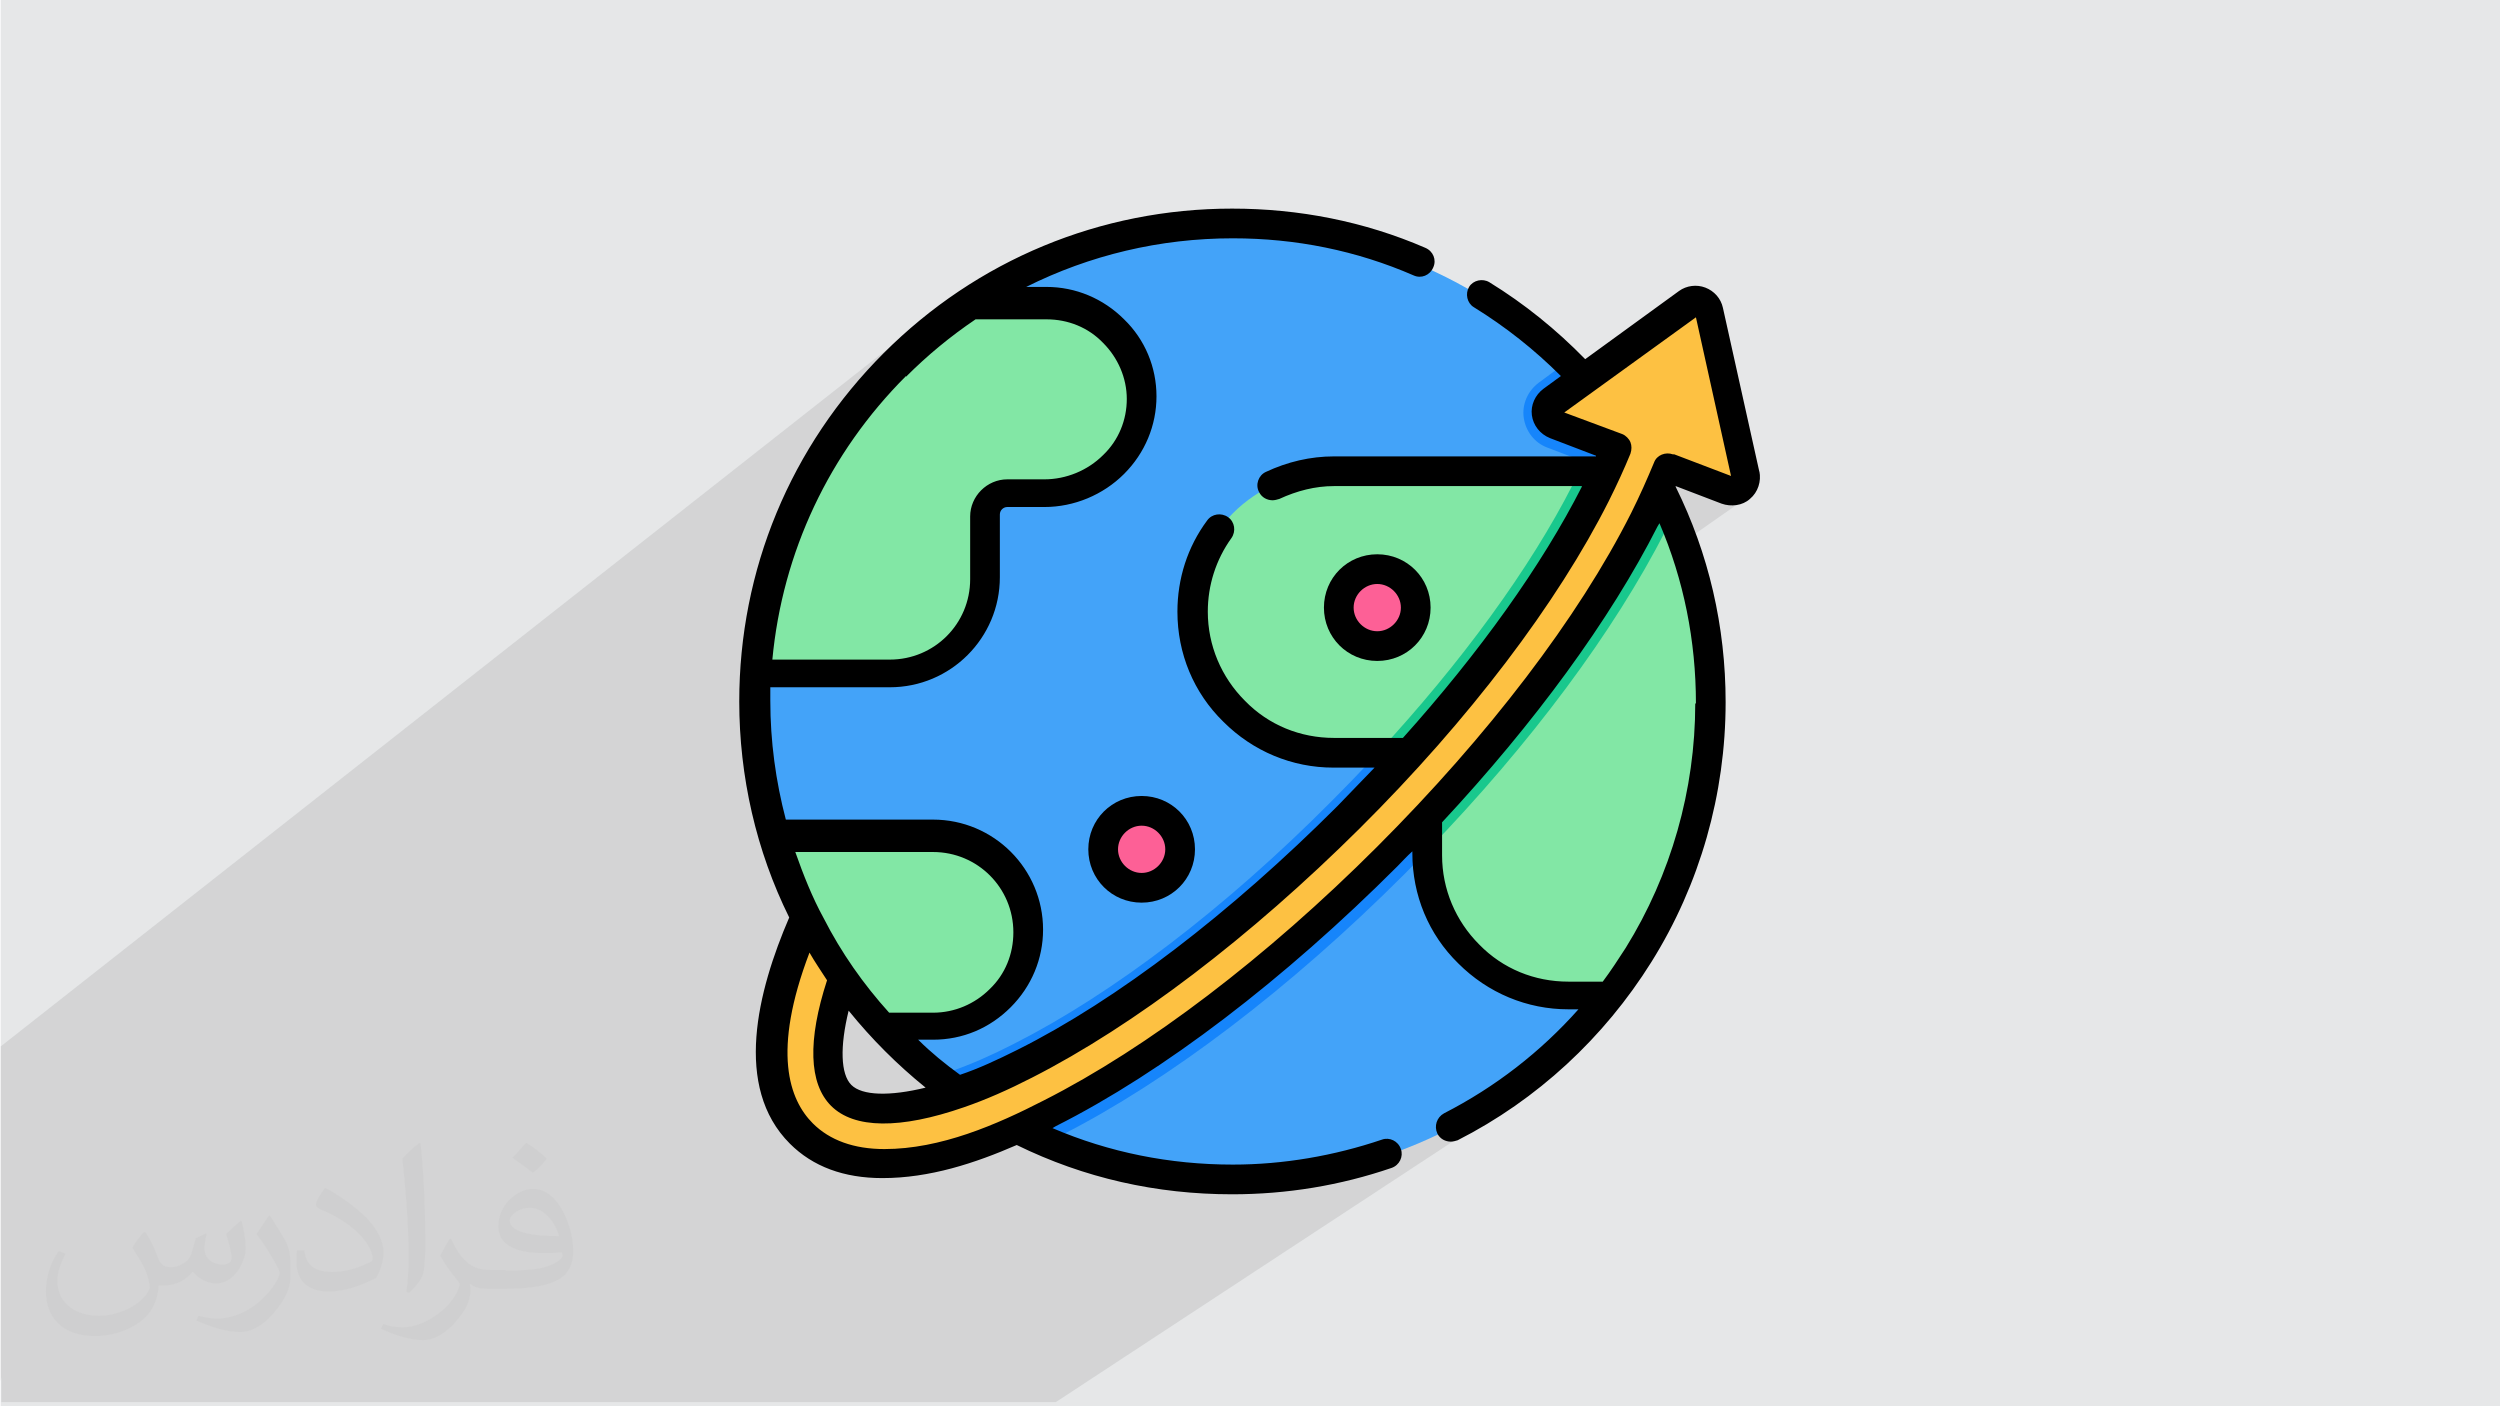 <?xml version="1.0" encoding="UTF-8"?>
<!DOCTYPE svg PUBLIC "-//W3C//DTD SVG 1.1//EN" "http://www.w3.org/Graphics/SVG/1.1/DTD/svg11.dtd">
<!-- Creator: CorelDRAW 2017 -->
<svg xmlns="http://www.w3.org/2000/svg" xml:space="preserve" width="3.703in" height="2.083in" version="1.1" style="shape-rendering:geometricPrecision; text-rendering:geometricPrecision; image-rendering:optimizeQuality; fill-rule:evenodd; clip-rule:evenodd"
viewBox="0 0 3703 2083"
 xmlns:xlink="http://www.w3.org/1999/xlink"
 xmlns:xodm="http://www.corel.com/coreldraw/odm/2003"
 enable-background="new 0 0 256 256">
 <defs>
  <style type="text/css">
   <![CDATA[
    .fil8 {fill:black}
    .fil3 {fill:#1685FB}
    .fil5 {fill:#19C88D}
    .fil2 {fill:#43A3F9}
    .fil4 {fill:#82E7A5}
    .fil0 {fill:#E6E7E8}
    .fil6 {fill:#FD6096}
    .fil7 {fill:#FDC142}
    .fil9 {fill:#373435;fill-opacity:0.031}
    .fil1 {fill:#373435;fill-opacity:0.102}
   ]]>
  </style>
 </defs>
 <g id="Layer_x0020_1">
  <polygon class="fil0" points="1,0 3704,0 3704,2083 1,2083 "/>
  <path class="fil1" d="M1 2046l0 -2 0 -1 0 -25 0 -12 0 -13 0 0 0 -12 0 -22 0 -4 0 -15 0 -6 0 -12 0 -12 0 -1 0 -20 0 -3 0 -1 0 -2 0 -9 0 0 0 0 0 -1 0 -13 0 -1 0 -1 0 -24 0 -71 0 -3 0 0 0 -85 0 -20 0 -40 0 -11 0 -2 0 -2 0 -22 0 -3 0 0 0 -19 0 -6 1377 -1083 -14 11 -14 12 -14 12 -13 12 -13 13 -13 13 -12 13 -12 14 -12 14 -11 14 -1 2 139 -109 12 -9 3 -2 -2 2 4 -3 16 -12 17 -11 54 0 28 -22 9 -4 9 -4 9 -4 9 -4 9 -4 9 -4 9 -4 9 -3 9 -3 9 -3 9 -3 9 -3 9 -3 10 -3 10 -2 10 -2 10 -2 10 -2 10 -2 10 -2 10 -2 10 -2 10 -1 10 -1 10 -1 10 -1 10 -1 10 -1 10 -1 10 0 10 0 10 0 9 0 9 0 9 0 9 0 9 0 9 1 9 1 9 1 9 1 9 1 9 1 9 1 8 1 8 1 8 2 8 2 8 2 8 2 8 2 8 2 8 2 8 2 8 2 8 3 8 3 8 3 8 3 8 3 8 3 8 3 8 3 8 3 4 1 4 0 4 0 4 -1 4 -2 -664 498 -2 6 -3 6 -3 6 -3 6 -4 6 -4 6 -4 5 -4 5 -5 5 -5 5 -5 4 -5 4 -66 49 6 -1 8 -1 8 -2 8 -2 8 -3 7 -3 7 -3 7 -4 7 -4 7 -4 6 -5 -280 209 0 1 1045 -778 -3 3 -3 4 -2 4 -1 4 0 4 1 4 1 4 2 4 3 3 4 3 4 3 4 3 4 3 4 3 4 3 4 3 4 3 4 3 4 3 4 3 4 3 4 3 4 3 4 3 4 3 4 3 4 3 4 3 4 3 4 3 4 3 4 3 4 3 4 3 4 3 4 3 4 4 4 4 4 4 4 4 4 4 4 4 -27 19 -4 3 -4 4 -3 5 -3 5 -2 5 -1 5 0 6 0 6 0 0 30 -22 -4 4 -3 5 -1 5 0 5 1 5 3 4 1 1 214 -155 -195 141 86 32 2 1 2 1 2 1 2 1 2 2 1 2 1 2 1 2 1 2 1 2 0 2 0 2 0 2 0 2 -1 2 -1 2 -2 4 -2 4 -2 4 -2 4 -2 4 -2 4 -1 1 21 0 35 -25 4 -2 4 -1 4 -1 4 0 4 1 84 32 -22 15 14 5 30 -21 0 0 -30 21 4 1 5 1 5 0 5 -2 4 -3 -32 23 4 2 5 2 6 1 6 0 6 -1 5 -1 5 -2 5 -3 -113 79 0 0 3 8 3 8 2 8 2 8 2 8 2 8 2 8 2 8 2 8 2 8 2 8 2 8 1 8 1 8 1 8 1 8 1 9 1 9 1 9 1 9 1 9 0 9 0 9 0 9 0 9 0 9 0 12 0 12 -1 12 -1 12 -1 12 -1 12 -1 12 -2 12 -2 12 -2 12 -2 12 -2 12 -3 12 -3 12 -3 12 -3 11 -3 11 -4 11 -4 11 -4 11 -4 11 -4 11 -5 11 -5 11 -5 11 -5 11 -5 11 -5 11 -6 10 -6 10 -6 10 -6 10 -2 3 -2 3 -2 3 -2 3 -2 3 -2 3 -2 3 -2 3 -2 3 -2 3 -2 3 -2 3 -2 3 -2 3 -2 3 -2 3 -33 22 44 0 -69 46 -5 5 -6 6 -6 5 -6 5 -6 5 -6 5 -6 5 -6 5 -6 5 -6 5 -6 5 -6 5 -6 5 -6 5 -6 5 -6 5 -6 5 -7 4 -7 4 -72 48 -1 1 -1 4 0 4 1 4 1 4 4 -2 30 -16 30 -17 29 -18 -89 58 2 2 2 2 3 1 3 1 3 1 3 0 1 0 1 0 1 0 1 0 1 0 1 0 1 -1 1 -1 11 -6 11 -6 11 -6 11 -6 11 -6 10 -7 -655 430 -7 0 -6 0 -25 0 0 0 -1 0 -10 0 -27 0 -7 0 -19 0 -13 0 -14 0 -15 0 -17 0 -21 0 -28 0 -32 0 -135 0 -7 0 -179 0 -14 0 -6 0 -2 0 -3 0 0 0 -17 0 -1 0 -15 0 0 0 -18 0 -2 0 -7 0 -10 0 -2 0 -4 0 -14 0 -42 0 -23 0 -13 0 -17 0 -10 0 -9 0 0 0 -11 0 -10 0 -4 0 -35 0 -12 0 -5 0 -4 0 -3 0 -3 0 -8 0 -9 0 -5 0 -10 0 -4 0 -6 0 -11 0 -2 0 -3 0 -2 0 0 0 -2 0 0 0 -3 0 -3 0 -3 0 0 0 -6 0 -2 0 0 0 0 0 0 0 -2 0 -3 0 -2 0 -6 0 -3 0 -3 0 -6 0 -3 0 -20 0 -1 0 -27 0 -18 0 -3 0 0 0 -10 0 -3 0 -2 0 -7 0 -5 0 -3 0 -4 0 -3 0 -5 0 -7 0 -6 0 -12 0 -3 0 -1 0 0 0 -1 0 -2 0 -1 0 -1 0 -6 0 -6 0 -2 0 -7 0 -4 0 -4 0 -1 0 -1 0 -1 0 -5 0 0 0 -1 0 -34 0 -20 0 -2 0 -15 0 -2 0 -9 0 -7 0 -11 0 -12 0 0 0 -9 0 -2 0 -21 0 0 0 0 0 -9 0 -19 0 -4 0 0 0 -15 0 -5 0 -17 0 -21 0 -20 0 -9 0 -11 0 -49 0 -6 0 -3 0 -28 0 -1 0 -15 0 -1 0 -9 0 0 0 -7 0 0 -7 0 -30zm2532 -1004l0 0zm0 0l0 0z"/>
  <g id="_1925539977904">
   <path class="fil2" d="M2533 1042c0,391 -317,707 -707,707 -98,0 -192,-20 -277,-56 -60,-25 -115,-59 -165,-99 -41,-33 -78,-70 -110,-110 -40,-50 -74,-106 -99,-165 -36,-85 -56,-178 -56,-276 0,-391 317,-707 707,-707 192,0 367,77 494,202 66,65 120,142 156,229 36,85 56,179 56,277l0 0zm0 0z"/>
   <path class="fil3" d="M2477 765c-3,7 -7,14 -10,21 -81,160 -218,341 -387,509 -168,168 -349,306 -509,387 -7,4 -14,7 -21,11 -60,-25 -115,-59 -165,-99 7,-2 15,-5 23,-7 29,-10 61,-24 94,-41 146,-74 313,-201 470,-359 157,-157 285,-324 359,-470 6,-11 11,-22 16,-33l-55 -21c-19,-7 -32,-24 -35,-44 -3,-20 6,-40 22,-52l42 -31c66,65 120,142 156,229l0 0zm0 0z"/>
   <g>
    <path class="fil4" d="M1522 1380c0,39 -16,74 -41,100 -26,26 -61,41 -100,41l-75 0c-73,-79 -129,-175 -160,-282l235 0c78,0 141,63 141,141zm0 0z"/>
    <path class="fil4" d="M1691 591c0,78 -65,142 -143,142l-55 0c-18,0 -33,15 -33,33l0 93c0,78 -63,141 -141,141l-198 0c14,-229 137,-429 318,-548l112 0c39,0 74,16 100,41 25,25 41,60 41,99l0 0zm0 0z"/>
    <path class="fil4" d="M2533 1042c0,164 -55,314 -149,434l-62 0c-58,0 -110,-23 -148,-61 -38,-38 -61,-90 -61,-148l0 -117c0,-18 -15,-33 -33,-33l-106 0c-58,0 -110,-23 -148,-61 -38,-38 -61,-90 -61,-148 0,-115 93,-209 209,-209l470 0c12,21 22,43 32,65l0 0c36,85 56,179 56,277l0 0zm0 0z"/>
   </g>
   <path class="fil5" d="M2477 765l0 0c-3,7 -7,14 -10,21 -76,149 -200,316 -353,474l0 -110c0,-18 -15,-33 -33,-33l-42 0c126,-136 228,-276 291,-400 3,-6 6,-11 8,-17l107 0c12,21 22,43 32,65l0 0zm0 0z"/>
   <path class="fil6" d="M2097 900c0,31 -25,57 -57,57 -31,0 -57,-25 -57,-57 0,-31 25,-57 57,-57 31,0 57,25 57,57zm0 0z"/>
   <path class="fil6" d="M1748 1258c0,31 -25,57 -57,57 -31,0 -57,-25 -57,-57 0,-31 25,-57 57,-57 31,0 57,25 57,57zm0 0z"/>
   <path class="fil7" d="M2584 704l-54 -243c-3,-14 -19,-20 -31,-12l-201 146c-13,9 -10,29 5,34l90 34c-9,22 -19,45 -31,69 -76,149 -205,319 -365,479 -160,160 -330,290 -479,365 -35,18 -68,32 -98,42 -83,29 -146,31 -174,3 -28,-28 -26,-91 3,-174 -20,-28 -38,-57 -53,-88 -83,186 -51,276 -8,320 24,24 62,44 121,44 86,0 170,-36 246,-74 157,-79 334,-215 500,-380 166,-166 301,-343 380,-500 13,-25 25,-51 35,-77l88 34c15,6 30,-7 26,-23l0 0zm0 0z"/>
   <path class="fil8" d="M2040 979c44,0 79,-35 79,-79 0,-44 -35,-79 -79,-79 -44,0 -79,35 -79,79 0,44 35,79 79,79zm0 -114c19,0 35,16 35,35 0,19 -16,35 -35,35 -19,0 -35,-16 -35,-35 0,-19 16,-35 35,-35zm0 0z"/>
   <path class="fil8" d="M1612 1258c0,44 35,79 79,79 44,0 79,-35 79,-79 0,-44 -35,-79 -79,-79 -44,0 -79,35 -79,79zm79 -35c19,0 35,16 35,35 0,19 -16,35 -35,35 -19,0 -35,-16 -35,-35 0,-19 16,-35 35,-35zm0 0z"/>
   <path class="fil8" d="M2606 699l-54 -243c-3,-14 -13,-25 -26,-30 -13,-5 -28,-3 -39,5l-139 101c-43,-44 -90,-82 -142,-114 -10,-6 -24,-3 -30,7 -6,10 -3,24 7,30 47,29 90,63 129,102l-26 19c-12,9 -19,24 -17,39 2,15 12,28 27,34l68 26c0,0 0,1 0,1l-388 0c-35,0 -69,8 -101,23 -11,5 -16,19 -10,30 4,8 12,12 20,12 3,0 7,-1 10,-2 26,-12 53,-19 81,-19l367 0c0,0 0,1 0,1 -59,116 -151,245 -265,372l-102 0c-50,0 -97,-19 -132,-55 -35,-35 -55,-82 -55,-132 0,-39 12,-77 35,-109 7,-10 5,-24 -5,-31 -10,-7 -24,-5 -31,5 -29,39 -44,86 -44,135 0,62 24,120 68,163 44,44 102,68 163,68l61 0c-18,19 -37,38 -55,57 -158,158 -326,287 -474,361 -30,15 -58,28 -85,37 -22,-16 -43,-33 -62,-52l22 0c44,0 84,-17 115,-48 31,-31 48,-72 48,-115 0,-90 -73,-163 -163,-163l-218 0c-15,-57 -23,-116 -23,-176 0,-7 0,-14 0,-20l177 0c90,0 163,-73 163,-163l0 -93c0,-6 5,-11 11,-11l55 0c44,0 87,-18 118,-49 31,-31 48,-72 48,-115 0,-43 -17,-84 -48,-114 -31,-31 -72,-48 -115,-48l-30 0c94,-47 198,-72 306,-72 93,0 183,18 268,55 11,5 24,0 29,-12 5,-11 0,-24 -12,-29 -90,-39 -187,-58 -286,-58 -195,0 -378,76 -516,214 -138,138 -214,321 -214,516 0,111 25,221 74,320 -47,109 -83,251 1,335 34,34 80,51 137,51 70,0 137,-22 199,-49 100,49 207,73 319,73 81,0 160,-13 236,-39 12,-4 18,-17 14,-28 -4,-12 -17,-18 -28,-14 -71,24 -146,37 -221,37 -93,0 -183,-18 -267,-54 2,-1 3,-2 5,-3 159,-80 338,-217 506,-385 7,-7 14,-15 22,-22l0 3c0,62 24,120 68,163 44,44 102,68 163,68l15 0c-56,63 -123,115 -199,154 -11,6 -15,19 -10,30 4,8 12,12 20,12 3,0 7,-1 10,-2 118,-60 217,-152 287,-264 72,-115 110,-249 110,-385 0,-112 -25,-220 -74,-319 0,0 0,0 0,-1l68 26c14,5 31,3 42,-7 12,-10 17,-26 14,-41l0 0zm-1349 798c34,42 72,80 114,114 -53,13 -94,12 -110,-4 -16,-16 -17,-57 -4,-110zm125 -235c66,0 119,53 119,119 0,32 -12,62 -35,84 -22,22 -52,35 -84,35l-65 0c-38,-42 -71,-89 -97,-140 -17,-31 -30,-64 -42,-98l204 0zm-40 -704c32,-32 66,-60 103,-85 1,0 2,0 3,0l102 0c32,0 62,12 84,35 22,22 35,52 35,83 0,31 -12,61 -35,83 -23,23 -55,36 -87,36l-55 0c-30,0 -55,25 -55,55l0 93c0,66 -53,119 -119,119l-174 0c15,-159 84,-306 198,-420zm1169 484c0,128 -36,254 -103,362 -11,17 -22,34 -34,50l-51 0c-50,0 -97,-19 -132,-55 -35,-35 -55,-82 -55,-132l0 -49c137,-147 249,-300 319,-438 1,-2 2,-3 3,-5 36,84 54,174 54,267l0 0zm-33 -369c-11,-4 -24,1 -28,12 -10,24 -21,49 -34,75 -78,155 -212,330 -376,494 -164,164 -340,298 -494,376 -70,36 -153,72 -236,72 -45,0 -81,-13 -106,-38 -35,-35 -61,-106 -5,-253 8,14 17,27 26,41 -29,89 -27,153 6,186 34,34 102,35 197,2 32,-11 66,-26 101,-44 151,-77 323,-208 485,-369 162,-161 293,-334 369,-485 12,-24 23,-48 32,-70 2,-6 2,-12 0,-17 -2,-5 -7,-10 -12,-12l-86 -32 195 -141 52 235 -84 -32zm0 0z"/>
  </g>
 </g>
 <g id="Layer_x0020_1_0">
  <path class="fil9" d="M216 1826c7,11 12,21 16,32 3,7 5,19 21,19 5,0 11,-1 17,-5 7,-3 12,-9 14,-17l6 -21 15 -7 1 1c-2,8 -3,16 -3,21 0,18 15,24 27,24 7,0 13,-3 13,-10 0,-8 -4,-22 -8,-35 7,-7 14,-14 22,-20l1 1c4,15 6,30 6,40 0,10 -4,20 -8,27 -7,14 -20,25 -36,25 -12,0 -25,-6 -34,-17l-1 0c-9,11 -22,20 -43,20l-7 0c-1,14 -4,24 -9,33 -13,25 -50,42 -85,42 -49,0 -73,-28 -73,-66 0,-23 8,-45 19,-60l10 4c-7,14 -12,27 -12,40 0,35 29,52 62,52 31,0 68,-19 75,-42 -3,-25 -12,-36 -26,-59 4,-7 10,-15 17,-23l1 0 0 0 0 0 2 1 0 0 0 0zm564 -133c10,6 20,14 30,23 -6,8 -12,15 -21,21 -10,-8 -20,-15 -30,-22 7,-8 14,-15 20,-22l0 0 0 0 1 0 0 0 0 0zm5 96c-17,0 -30,11 -30,19 0,17 33,23 73,23 -5,-20 -22,-42 -43,-42zm-37 93c22,0 41,-1 55,-4 16,-4 30,-12 30,-18 0,-1 0,-3 -1,-5 -9,1 -19,1 -29,1 -29,0 -52,-7 -61,-23 -2,-5 -4,-10 -4,-16 0,-16 7,-32 19,-42 10,-9 21,-14 33,-14 20,0 37,16 48,42 6,14 11,30 11,51 0,14 -4,25 -12,34 -16,15 -45,21 -90,21l-20 0 0 0 -5 0c-11,0 -19,-2 -25,-7l-1 0c0,3 1,5 1,7 0,10 -3,23 -10,33 -20,30 -42,43 -60,43 -19,0 -42,-7 -63,-17l4 -7c7,3 16,5 29,5 34,0 78,-33 84,-64 -1,-3 -4,-6 -7,-10 -10,-12 -16,-22 -22,-32 5,-10 10,-18 14,-25l2 0c14,29 28,46 57,46l5 0 0 0 21 0 0 0 0 0 -3 1 0 0 0 0zm-146 31c2,-14 3,-29 3,-43l0 -21c0,-39 -5,-96 -9,-133 7,-8 17,-17 25,-23l2 1c5,47 7,101 7,151 0,13 -1,26 -2,35 -1,12 -8,21 -22,35l-3 -1 -1 -1 0 0zm-151 -62c1,18 10,33 41,33 20,0 36,-5 55,-14 3,-1 5,-3 5,-5 0,-12 -9,-27 -24,-41 -14,-13 -34,-25 -52,-32 -6,-3 -8,-5 -8,-8 0,-5 7,-16 13,-24l2 0c20,11 43,27 60,44 15,16 25,33 25,51 0,13 -4,26 -11,38 -22,11 -46,20 -70,20 -29,0 -48,-14 -48,-45 0,-3 0,-9 1,-16l10 0 0 0 0 0 1 -1 0 0 0 0zm-52 -52l18 29c7,11 13,22 13,41l0 24c0,19 -12,39 -32,60 -15,14 -29,20 -42,20 -19,0 -40,-6 -65,-17l3 -7c8,2 17,4 28,4 36,0 72,-26 89,-58 2,-4 3,-7 3,-9 0,-4 -2,-8 -4,-11 -9,-17 -19,-33 -30,-47 6,-9 12,-18 18,-27l1 0 0 0 0 0 0 -2 0 0 0 0z"/>
 </g>
</svg>
